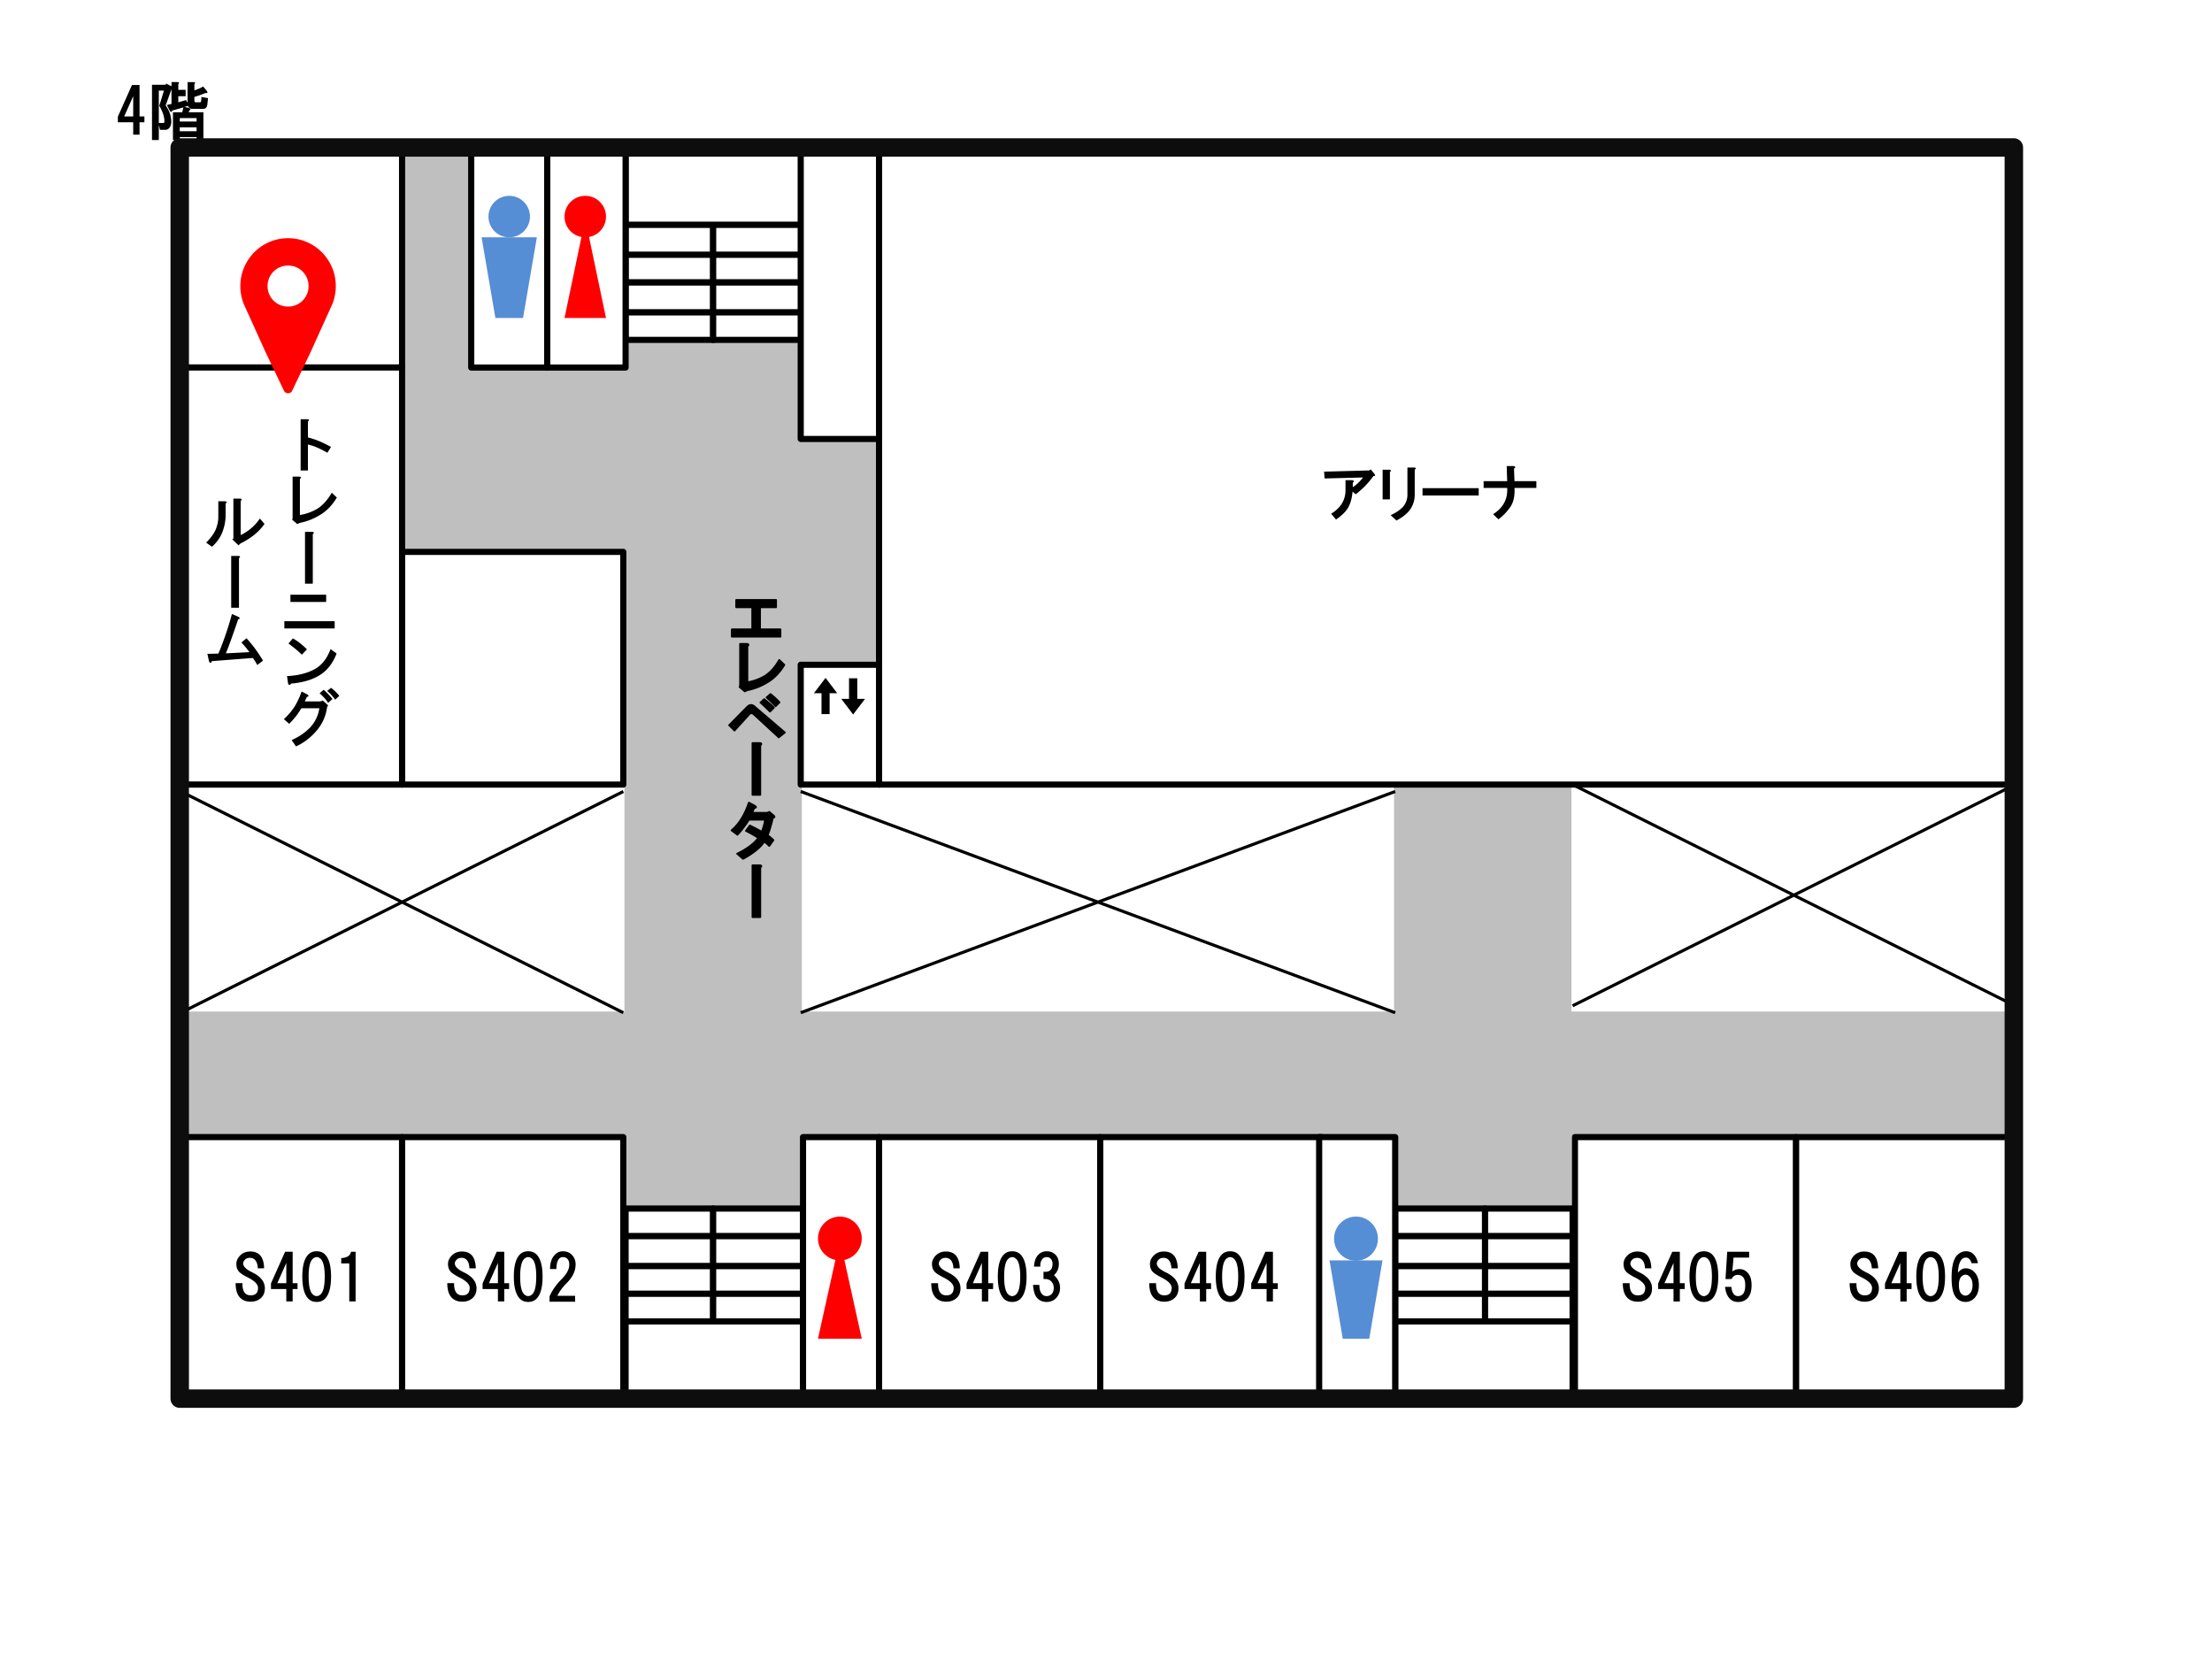 <svg xmlns="http://www.w3.org/2000/svg" width="960" height="720" viewBox="0 0 720 540"><path fill="#fff" fill-rule="evenodd" d="M0 540h720V0H0Z"/><path fill="#bfbfbf" fill-rule="evenodd" d="M58.5 369.75h599.251v-40.5H58.5Z" data-name="P"/><path fill="#bfbfbf" fill-rule="evenodd" d="M203.25 393H261V98.25h-57.75Zm250.502 9.75h57.75V98.25h-57.75Z" data-name="P"/><g data-name="P"><path fill="#fff" fill-rule="evenodd" d="M58.875 455.625h72v-85.5h-72Z"/><path fill="none" stroke="#000" stroke-linejoin="round" stroke-width="2.002" d="M58.875 455.625h72v-85.5h-72Z"/></g><g data-name="P"><path fill="#fff" fill-rule="evenodd" d="M130.88 455.625h72v-85.5h-72Z"/><path fill="none" stroke="#000" stroke-linejoin="round" stroke-width="2.002" d="M130.88 455.625h72v-85.5h-72Z"/></g><g data-name="P"><path fill="#fff" fill-rule="evenodd" d="M286.13 455.625h72v-85.5h-72Z"/><path fill="none" stroke="#000" stroke-linejoin="round" stroke-width="2.002" d="M286.13 455.625h72v-85.5h-72Z"/></g><g data-name="P"><path fill="#fff" fill-rule="evenodd" d="M358.13 455.625h72v-85.5h-72Z"/><path fill="none" stroke="#000" stroke-linejoin="round" stroke-width="2.002" d="M358.13 455.625h72v-85.5h-72Z"/></g><g data-name="P"><path fill="#fff" fill-rule="evenodd" d="M512.63 455.625h72v-85.5h-72Z"/><path fill="none" stroke="#000" stroke-linejoin="round" stroke-width="2.002" d="M512.63 455.625h72v-85.5h-72Z"/></g><g data-name="P"><path fill="#fff" fill-rule="evenodd" d="M584.63 455.625h72v-85.5h-72Z"/><path fill="none" stroke="#000" stroke-linejoin="round" stroke-width="2.002" d="M584.63 455.625h72v-85.5h-72Z"/></g><path fill="#bfbfbf" fill-rule="evenodd" d="M58.5 216h527.251V47.25H58.5Z" data-name="P"/><g data-name="P"><path fill="#fff" fill-rule="evenodd" d="M130.88 255.38h72v-75.75h-72Z"/><path fill="none" stroke="#000" stroke-linejoin="round" stroke-width="2.002" d="M130.88 255.38h72v-75.75h-72Z"/></g><g data-name="P"><path fill="#fff" fill-rule="evenodd" d="M58.875 119.63h72v-72h-72Z"/><path fill="none" stroke="#000" stroke-linejoin="round" stroke-width="2.002" d="M58.875 119.63h72v-72h-72Z"/></g><g data-name="P"><path fill="#fff" fill-rule="evenodd" d="M286.13 255.38h369.75V47.63H286.13Z"/><path fill="none" stroke="#000" stroke-linejoin="round" stroke-width="2.002" d="M286.13 255.38h369.75V47.63H286.13Z"/></g><g data-name="P"><path fill="#fff" fill-rule="evenodd" d="M203.63 402.38h28.5v-9h-28.5Z"/><path fill="none" stroke="#000" stroke-linejoin="round" stroke-width="2.002" d="M203.63 402.38h28.5v-9h-28.5Z"/></g><g data-name="P"><path fill="#fff" fill-rule="evenodd" d="M203.63 412.13h28.5v-9.75h-28.5Z"/><path fill="none" stroke="#000" stroke-linejoin="round" stroke-width="2.002" d="M203.63 412.13h28.5v-9.75h-28.5Z"/></g><g data-name="P"><path fill="#fff" fill-rule="evenodd" d="M203.63 421.13h28.5v-9h-28.5Z"/><path fill="none" stroke="#000" stroke-linejoin="round" stroke-width="2.002" d="M203.63 421.13h28.5v-9h-28.5Z"/></g><g data-name="P"><path fill="#fff" fill-rule="evenodd" d="M203.63 430.13h28.5v-9h-28.5Z"/><path fill="none" stroke="#000" stroke-linejoin="round" stroke-width="2.002" d="M203.63 430.13h28.5v-9h-28.5Z"/></g><g data-name="P"><path fill="#fff" fill-rule="evenodd" d="M232.13 402.38h29.25v-9h-29.25Z"/><path fill="none" stroke="#000" stroke-linejoin="round" stroke-width="2.002" d="M232.13 402.38h29.25v-9h-29.25Z"/></g><g data-name="P"><path fill="#fff" fill-rule="evenodd" d="M232.13 412.13h29.25v-9.75h-29.25Z"/><path fill="none" stroke="#000" stroke-linejoin="round" stroke-width="2.002" d="M232.13 412.13h29.25v-9.75h-29.25Z"/></g><g data-name="P"><path fill="#fff" fill-rule="evenodd" d="M232.13 421.13h29.25v-9h-29.25Z"/><path fill="none" stroke="#000" stroke-linejoin="round" stroke-width="2.002" d="M232.13 421.13h29.25v-9h-29.25Z"/></g><g data-name="P"><path fill="#fff" fill-rule="evenodd" d="M232.13 430.13h29.25v-9h-29.25Z"/><path fill="none" stroke="#000" stroke-linejoin="round" stroke-width="2.002" d="M232.13 430.13h29.25v-9h-29.25Z"/></g><g data-name="P"><path fill="#fff" fill-rule="evenodd" d="M203.63 455.625h57.75v-25.5h-57.75Z"/><path fill="none" stroke="#000" stroke-linejoin="round" stroke-width="2.002" d="M203.63 455.625h57.75v-25.5h-57.75Z"/></g><g data-name="P"><path fill="#fff" fill-rule="evenodd" d="M454.13 402.38h29.25v-9h-29.25Z"/><path fill="none" stroke="#000" stroke-linejoin="round" stroke-width="2.002" d="M454.13 402.38h29.25v-9h-29.25Z"/></g><g data-name="P"><path fill="#fff" fill-rule="evenodd" d="M454.13 412.13h29.25v-9.75h-29.25Z"/><path fill="none" stroke="#000" stroke-linejoin="round" stroke-width="2.002" d="M454.13 412.13h29.25v-9.75h-29.25Z"/></g><g data-name="P"><path fill="#fff" fill-rule="evenodd" d="M454.13 421.13h29.25v-9h-29.25Z"/><path fill="none" stroke="#000" stroke-linejoin="round" stroke-width="2.002" d="M454.13 421.13h29.25v-9h-29.25Z"/></g><g data-name="P"><path fill="#fff" fill-rule="evenodd" d="M454.13 430.13h29.25v-9h-29.25Z"/><path fill="none" stroke="#000" stroke-linejoin="round" stroke-width="2.002" d="M454.13 430.13h29.25v-9h-29.25Z"/></g><g data-name="P"><path fill="#fff" fill-rule="evenodd" d="M483.381 402.38h28.5v-9h-28.5Z"/><path fill="none" stroke="#000" stroke-linejoin="round" stroke-width="2.002" d="M483.381 402.38h28.5v-9h-28.5Z"/></g><g data-name="P"><path fill="#fff" fill-rule="evenodd" d="M483.381 412.13h28.5v-9.75h-28.5Z"/><path fill="none" stroke="#000" stroke-linejoin="round" stroke-width="2.002" d="M483.381 412.13h28.5v-9.75h-28.5Z"/></g><g data-name="P"><path fill="#fff" fill-rule="evenodd" d="M483.381 421.13h28.5v-9h-28.5Z"/><path fill="none" stroke="#000" stroke-linejoin="round" stroke-width="2.002" d="M483.381 421.13h28.5v-9h-28.5Z"/></g><g data-name="P"><path fill="#fff" fill-rule="evenodd" d="M483.381 430.13h28.5v-9h-28.5Z"/><path fill="none" stroke="#000" stroke-linejoin="round" stroke-width="2.002" d="M483.381 430.13h28.5v-9h-28.5Z"/></g><g data-name="P"><path fill="#fff" fill-rule="evenodd" d="M454.13 455.625h57.75v-25.5h-57.75Z"/><path fill="none" stroke="#000" stroke-linejoin="round" stroke-width="2.002" d="M454.13 455.625h57.75v-25.5h-57.75Z"/></g><g data-name="P"><path fill="#fff" fill-rule="evenodd" d="M203.63 110.63h28.5v-9h-28.5Z"/><path fill="none" stroke="#000" stroke-linejoin="round" stroke-width="2.002" d="M203.63 110.63h28.5v-9h-28.5Z"/></g><g data-name="P"><path fill="#fff" fill-rule="evenodd" d="M203.63 101.63h28.5v-9.75h-28.5Z"/><path fill="none" stroke="#000" stroke-linejoin="round" stroke-width="2.002" d="M203.63 101.63h28.5v-9.75h-28.5Z"/></g><g data-name="P"><path fill="#fff" fill-rule="evenodd" d="M203.63 91.882h28.5v-9h-28.5Z"/><path fill="none" stroke="#000" stroke-linejoin="round" stroke-width="2.002" d="M203.63 91.882h28.5v-9h-28.5Z"/></g><g data-name="P"><path fill="#fff" fill-rule="evenodd" d="M203.63 82.882h28.5v-9.75h-28.5Z"/><path fill="none" stroke="#000" stroke-linejoin="round" stroke-width="2.002" d="M203.63 82.882h28.5v-9.75h-28.5Z"/></g><g data-name="P"><path fill="#fff" fill-rule="evenodd" d="M232.13 110.63h29.25v-9h-29.25Z"/><path fill="none" stroke="#000" stroke-linejoin="round" stroke-width="2.002" d="M232.13 110.63h29.25v-9h-29.25Z"/></g><g data-name="P"><path fill="#fff" fill-rule="evenodd" d="M232.13 101.63h29.25v-9.75h-29.25Z"/><path fill="none" stroke="#000" stroke-linejoin="round" stroke-width="2.002" d="M232.13 101.63h29.25v-9.75h-29.25Z"/></g><g data-name="P"><path fill="#fff" fill-rule="evenodd" d="M232.13 91.882h29.25v-9h-29.25Z"/><path fill="none" stroke="#000" stroke-linejoin="round" stroke-width="2.002" d="M232.13 91.882h29.25v-9h-29.25Z"/></g><g data-name="P"><path fill="#fff" fill-rule="evenodd" d="M232.13 82.882h29.25v-9.75h-29.25Z"/><path fill="none" stroke="#000" stroke-linejoin="round" stroke-width="2.002" d="M232.13 82.882h29.25v-9.75h-29.25Z"/></g><g data-name="P"><path fill="#fff" fill-rule="evenodd" d="M203.63 73.13h57.75v-25.5h-57.75Z"/><path fill="none" stroke="#000" stroke-linejoin="round" stroke-width="2.002" d="M203.63 73.13h57.75v-25.5h-57.75Z"/></g><g data-name="P"><path fill="#fff" fill-rule="evenodd" d="M153.38 119.63h24.75v-72h-24.75Z"/><path fill="none" stroke="#000" stroke-linejoin="round" stroke-width="2.002" d="M153.38 119.63h24.75v-72h-24.75Z"/></g><g data-name="P"><path fill="#fff" fill-rule="evenodd" d="M261.38 455.625h24.75v-85.5h-24.75Z"/><path fill="none" stroke="#000" stroke-linejoin="round" stroke-width="2.002" d="M261.38 455.625h24.75v-85.5h-24.75Z"/></g><g data-name="P"><path fill="#fff" fill-rule="evenodd" d="M429.381 455.625h24.75v-85.5h-24.75Z"/><path fill="none" stroke="#000" stroke-linejoin="round" stroke-width="2.002" d="M429.381 455.625h24.75v-85.5h-24.75Z"/></g><g data-name="P"><path fill="#fff" fill-rule="evenodd" d="M260.63 255.38h25.5v-39h-25.5Z"/><path fill="none" stroke="#000" stroke-linejoin="round" stroke-width="2.002" d="M260.63 255.38h25.5v-39h-25.5Z"/></g><g data-name="P"><path fill="#fff" fill-rule="evenodd" d="M178.13 119.63h25.5v-72h-25.5Z"/><path fill="none" stroke="#000" stroke-linejoin="round" stroke-width="2.002" d="M178.13 119.63h25.5v-72h-25.5Z"/></g><g data-name="P"><path fill="#fff" fill-rule="evenodd" d="M58.875 255.37h72V119.62h-72Z"/><path fill="none" stroke="#000" stroke-linejoin="round" stroke-width="2.002" d="M58.875 255.37h72V119.62h-72Z"/></g><g data-name="P"><path fill="#fff" fill-rule="evenodd" d="M260.63 142.882h25.5v-95.25h-25.5Z"/><path fill="none" stroke="#000" stroke-linejoin="round" stroke-width="2.002" d="M260.63 142.882h25.5v-95.25h-25.5Z"/></g><path d="M47.006 37.892v1.903H45.42v4.043h-2.062v-4.043h-4.996v-1.823l4.6-10.31h2.458v10.23zm-3.648 0V31.31l-2.934 6.582zm10.002-8.395h-1.665v10.536H53.2q.158 0 .238-.159.08-.157.08-.554 0-.556-.238-1.582-.397-1.51-1.428-3.328zm4.679-2.148v1.9h2.379v2.06h-2.38v1.983l2.539-.716.475.874v-6.734h1.903q.575.05.576.266 0 .151-.258.367v2.061c1.268-.42 2.22-.845 2.854-1.266l1.11 1.346q.279.376.278.575 0 .237-.396.237-.12 0-.278-.021-1.507.634-3.568 1.27v1.187a.7.7 0 0 0 .079.316q-.001.08.08.159.077.08.237.079h1.428a.3.3 0 0 0 .069.01q.257 0 .327-.564l.08-1.187 2.14.395-.238 2.22q-.237 1.267-1.348 1.266H62.4a1.8 1.8 0 0 1-.713-.317 1.45 1.45 0 0 1-.476-.636l-1.19.316 1.428.32c.21.05.37.159.475.317a.34.34 0 0 1 0 .317q-.078.16-.316.158l-.16.636h4.759v8.799h-2.22v-.712h-5.473v.95h-2.22v-9.037h3.014l.396-1.586-3.648 1.029q-.139.465-.347.464-.257 0-.605-.701l-.793-1.583 1.507-.32v-4.831l-1.903 5.313q.396.555.714 1.111.95 1.661 1.11 3.802.01.159.01.306c0 .907-.215 1.594-.645 2.072a1.51 1.51 0 0 1-1.268.633H52.09l-.396-1.586v4.913h-2.22V27.594h4.44l.158-.396 1.745.867v-1.349h1.904q.573.05.574.266 0 .151-.257.367m.475 11.097v1.105h5.472v-1.105zm0 3.008v1.273h5.472v-1.273z" data-name="P"/><path fill="none" stroke="#000" stroke-linejoin="round" stroke-width="1.001" d="m58.875 257.63 144.005 72m-144.005 0 144.005-72m57.75 0 193.5 72m-193.5 0 193.5-72m57.751-2.25 144 72m-144 0 144-72" data-name="P"/><path fill="none" stroke="#0d0d0d" stroke-linejoin="round" stroke-width="6.005" d="M58.5 455.25h597V48h-597Z" data-name="P"/><path d="M83.913 412.83q-.08-1.904-.952-2.775-.635-.634-1.586-.634-1.031 0-1.586.555-.635.635-.634 1.269-.002 1.506 3.013 2.934 4.043 1.981 4.044 5.155 0 1.902-1.11 3.013-1.349 1.348-3.49 1.348-2.379 0-3.647-1.507-1.269-1.505-1.269-4.52h2.22q-.079 3.965 2.697 3.965 2.378 0 2.379-2.458-.001-1.666-3.251-3.331-2.064-1.031-2.855-1.824-.952-.952-.952-2.617 0-1.507 1.269-2.775 1.269-1.27 3.251-1.27t3.093 1.111q1.349 1.348 1.427 4.362zm12.931 4.838v1.904h-1.586v4.044h-2.062v-4.044H88.2v-1.825l4.6-10.309h2.458v10.23zm-3.648 0v-6.582l-2.934 6.582zm12.58-9.358q1.981 1.983 1.983 7.217-.001 5.234-1.983 7.217-1.031 1.03-2.696 1.03t-2.697-1.03q-1.982-1.984-1.982-7.217 0-5.235 1.982-7.216 1.03-1.032 2.697-1.031 1.665-.001 2.696 1.03m-4.044 1.507q-1.27 1.27-1.27 5.71t1.27 5.71q.633.634 1.348.634.713 0 1.348-.634 1.268-1.27 1.269-5.71 0-4.441-1.269-5.71-.635-.634-1.348-.634-.714-.001-1.348.634m14.02-2.379v16.178h-2.062v-12.371h-2.617V409.5q2.854-.16 3.172-2.062zm37.056 5.392q-.08-1.904-.951-2.775-.635-.634-1.586-.634-1.031 0-1.587.555-.634.635-.634 1.269 0 1.506 3.014 2.934 4.043 1.981 4.044 5.155 0 1.902-1.11 3.013-1.349 1.348-3.49 1.348-2.379 0-3.648-1.507-1.268-1.505-1.268-4.52h2.22q-.08 3.965 2.697 3.965 2.378 0 2.378-2.458 0-1.666-3.25-3.331-2.064-1.031-2.856-1.824-.951-.952-.951-2.617 0-1.507 1.268-2.775 1.269-1.27 3.252-1.27t3.093 1.111q1.347 1.348 1.427 4.362zm12.913 4.838v1.904h-1.585v4.044h-2.062v-4.044h-4.996v-1.825l4.6-10.309h2.458v10.23zm-3.647 0v-6.582l-2.935 6.582zm12.554-9.358q1.982 1.983 1.983 7.217 0 5.234-1.983 7.217-1.031 1.03-2.696 1.03t-2.696-1.03q-1.983-1.984-1.983-7.217 0-5.235 1.983-7.216 1.03-1.032 2.696-1.031 1.666-.001 2.696 1.03m-4.044 1.507q-1.269 1.27-1.269 5.71t1.27 5.71q.632.634 1.347.634.714 0 1.348-.634 1.269-1.27 1.27-5.71-.002-4.441-1.27-5.71-.635-.634-1.348-.634-.714-.001-1.348.634m15.509-1.427q1.268 1.268 1.269 3.172-.001 3.172-2.855 6.027-2.063 2.061-3.093 4.203h5.79v1.903h-8.327v-1.745q1.346-3.014 3.885-5.55 2.537-2.538 2.538-4.759 0-1.269-.635-1.903-.554-.555-1.427-.555-2.062 0-2.141 3.885h-2.062q0-3.092 1.666-4.757 1.03-1.032 2.537-1.031 1.745 0 2.855 1.11m124.247 4.44q-.08-1.904-.951-2.775-.635-.634-1.586-.634-1.031 0-1.586.555-.635.635-.634 1.269-.002 1.506 3.013 2.934 4.043 1.981 4.044 5.155 0 1.902-1.11 3.013-1.349 1.348-3.49 1.348-2.378 0-3.647-1.507-1.27-1.505-1.27-4.52h2.221q-.08 3.965 2.697 3.965 2.378 0 2.379-2.458-.001-1.666-3.251-3.331-2.063-1.031-2.856-1.824-.951-.952-.951-2.617 0-1.507 1.269-2.775 1.269-1.27 3.251-1.27t3.093 1.111q1.348 1.348 1.427 4.362zm12.91 4.838v1.904h-1.586v4.044h-2.061v-4.044h-4.996v-1.825l4.599-10.309h2.458v10.23zm-3.647 0v-6.582l-2.935 6.582zm12.557-9.358q1.982 1.983 1.983 7.217 0 5.234-1.982 7.217-1.032 1.03-2.696 1.03-1.666 0-2.697-1.03-1.982-1.984-1.982-7.217-.001-5.235 1.982-7.216 1.03-1.032 2.697-1.031 1.665-.001 2.696 1.03m-4.044 1.507q-1.269 1.27-1.268 5.71-.001 4.44 1.268 5.71.635.634 1.349.634.713 0 1.348-.634 1.267-1.27 1.268-5.71 0-4.441-1.268-5.71-.636-.634-1.348-.634-.715-.001-1.349.634m14.949 5.234q1.983 1.823 1.983 4.124 0 2.061-1.348 3.41-1.19 1.189-3.093 1.19-1.745 0-2.934-1.19t-1.427-4.362h2.061q0 2.142.952 3.093.555.554 1.428.555.951 0 1.586-.634.713-.714.713-2.062 0-1.27-.872-2.141-.735-.735-1.982-.734-.23 0-.476.02v-2.38q.296.03.555.03 2.378 0 2.379-2.567 0-1.11-.635-1.744-.477-.476-1.268-.476-.794-.001-1.27.476-.802.803-.802 2.33 0 .136.01.287h-2.062q.157-2.618 1.427-3.886 1.11-1.11 2.697-1.11 1.743 0 2.854 1.11t1.11 3.013q0 2.22-1.586 3.648m38.225-2.221q-.08-1.904-.953-2.775-.632-.634-1.586-.634-1.03 0-1.587.555-.632.635-.633 1.269 0 1.506 3.015 2.934 4.042 1.981 4.043 5.155 0 1.902-1.112 3.013-1.348 1.348-3.489 1.348-2.379 0-3.648-1.507-1.269-1.505-1.27-4.52h2.224q-.08 3.965 2.694 3.965 2.38 0 2.381-2.458-.004-1.666-3.252-3.331-2.064-1.031-2.856-1.824-.95-.952-.95-2.617c-.003-1.004.422-1.93 1.267-2.775.845-.847 1.932-1.27 3.252-1.27q1.983 0 3.093 1.111 1.348 1.348 1.428 4.362zm12.91 4.838v1.904h-1.586v4.044h-2.061v-4.044h-4.997v-1.825l4.597-10.309h2.46v10.23zm-3.647 0v-6.582l-2.936 6.582zm12.557-9.358q1.981 1.983 1.982 7.217-.001 5.234-1.982 7.217c-.69.686-1.586 1.03-2.698 1.03q-1.665 0-2.694-1.03-1.986-1.984-1.985-7.217 0-5.235 1.985-7.216c.684-.688 1.586-1.031 2.694-1.031q1.668-.001 2.698 1.03m-4.047 1.507q-1.267 1.27-1.266 5.71-.003 4.44 1.266 5.71.638.634 1.35.634.711 0 1.348-.634 1.27-1.27 1.27-5.71-.003-4.441-1.27-5.71-.636-.634-1.349-.634-.711-.001-1.349.634m16.856 7.851v1.904h-1.586v4.044h-2.06v-4.044h-4.997v-1.825l4.597-10.309h2.46v10.23zm-3.647 0v-6.582l-2.935 6.582zm123.166-4.838q-.08-1.904-.954-2.775-.631-.634-1.586-.634-1.03 0-1.586.555-.632.635-.633 1.269-.001 1.506 3.014 2.934 4.042 1.981 4.043 5.155 0 1.902-1.111 3.013-1.349 1.348-3.49 1.348-2.38 0-3.647-1.507-1.269-1.505-1.27-4.52h2.223q-.08 3.965 2.694 3.965 2.381 0 2.382-2.458-.005-1.666-3.252-3.331c-1.378-.688-2.327-1.295-2.856-1.824q-.95-.952-.95-2.617c-.004-1.004.421-1.93 1.266-2.775q1.27-1.27 3.252-1.27 1.984 0 3.094 1.111 1.348 1.348 1.428 4.362zm12.931 4.838v1.904h-1.586v4.044h-2.061v-4.044h-4.997v-1.825l4.597-10.309h2.46v10.23zm-3.647 0v-6.582l-2.936 6.582zm12.579-9.358q1.981 1.983 1.982 7.217-.001 5.234-1.982 7.217-1.033 1.03-2.698 1.03c-1.112 0-2.007-.343-2.694-1.03q-1.986-1.984-1.986-7.217 0-5.235 1.986-7.216c.683-.688 1.586-1.031 2.694-1.031q1.666-.001 2.698 1.03m-4.047 1.507q-1.267 1.27-1.266 5.71-.005 4.44 1.266 5.71.637.634 1.349.634t1.349-.634q1.269-1.27 1.27-5.71-.004-4.441-1.27-5.71-.637-.634-1.349-.634-.712-.001-1.349.634m8.392 6.503.554-8.882h7.137v1.903h-5.076l-.395 4.52c.687-.529 1.482-.793 2.377-.793q1.429 0 2.54 1.11c.895.899 1.349 2.274 1.349 4.125-.004 1.955-.45 3.383-1.35 4.282q-1.19 1.189-3.014 1.19-1.665 0-2.694-1.031-1.274-1.27-1.586-3.886h2.061q.155 1.744.95 2.537.475.476 1.27.476a2.06 2.06 0 0 0 1.507-.634q.792-.794.791-2.934 0-1.904-.791-2.697-.637-.634-1.587-.634c-.95 0-1.64.45-2.06 1.348zm47.623-3.49q-.081-1.904-.954-2.775-.631-.634-1.586-.634-1.03 0-1.587.555-.631.635-.633 1.269 0 1.506 3.015 2.934 4.042 1.981 4.043 5.155 0 1.902-1.112 3.013-1.347 1.348-3.489 1.348-2.38 0-3.647-1.507-1.27-1.505-1.27-4.52h2.223q-.08 3.965 2.694 3.965 2.381 0 2.382-2.458-.005-1.666-3.252-3.331-2.065-1.031-2.856-1.824-.95-.952-.95-2.617-.005-1.507 1.266-2.775c.845-.847 1.932-1.27 3.252-1.27 1.324 0 2.352.37 3.093 1.111q1.349 1.348 1.429 4.362zm12.931 4.838v1.904h-1.586v4.044h-2.061v-4.044h-4.997v-1.825l4.597-10.309h2.46v10.23zm-3.647 0v-6.582l-2.936 6.582zm12.576-9.358q1.98 1.983 1.981 7.217-.001 5.234-1.982 7.217c-.69.686-1.586 1.03-2.698 1.03q-1.665 0-2.694-1.03-1.986-1.984-1.986-7.217 0-5.235 1.986-7.216c.683-.688 1.586-1.031 2.694-1.031q1.668-.001 2.698 1.03m-4.048 1.507q-1.267 1.27-1.266 5.71-.003 4.44 1.266 5.71.637.634 1.35.634.712 0 1.348-.634 1.269-1.27 1.27-5.71-.004-4.441-1.27-5.71-.636-.634-1.349-.634-.712-.001-1.349.634m11.329 5.71q-.793.793-.792 2.776 0 1.981.792 2.775.636.634 1.349.635.711 0 1.349-.635.951-.952.953-2.775-.005-1.825-.953-2.776c-.425-.424-.871-.634-1.35-.634q-.712 0-1.348.634m3.967-7.296q1.109 1.11 1.428 2.934h-2.064q-.238-.872-.713-1.348a1.62 1.62 0 0 0-1.19-.476c-.475 0-.9.185-1.266.555q-1.113 1.11-1.27 4.362c.737-.953 1.586-1.427 2.536-1.427q1.585-.001 2.777 1.19 1.506 1.505 1.507 4.282-.001 2.775-1.507 4.282-1.191 1.189-2.856 1.19c-1.108 0-2.062-.397-2.853-1.19q-1.666-1.666-1.665-6.662c-.004-3.701.608-6.159 1.823-7.375q1.268-1.268 2.853-1.268 1.505 0 2.46.951M446.187 152.81l1.187 1.424q.237.317.237.554-.08.157-.554.158a28 28 0 0 1-5.777 5.936l-1.028-.871q-.237 2.85-1.267 4.907t-4.115 4.194l-1.583-1.9q4.669-2.847 4.67-7.676v-3.244h1.978q.63-.001.712.316c.004.033.011.065.011.1q-.005.245-.327.375v1.504a13.5 13.5 0 0 0 3.323-3.166l-12.503.317-.158-2.216 14.64-.396zm14.618-.396c.004.025.011.054.011.08q-.004.197-.327.395v8.072q-.001 2.611-1.345 4.669-1.349 2.055-4.59 3.798l-1.9-1.74q2.77-1.269 4.115-2.85a5.88 5.88 0 0 0 1.346-3.798v-8.863h2.057q.552 0 .633.237m-8.071.712c.003.025.01.054.01.08q-.004.197-.327.395v8.942h-2.374v-9.654h2.057q.552 0 .634.237m10.298 8.151v-2.374h18.28v2.374zm30.166-9.259c.003.033.01.065.01.09q-.003.244-.406.385c.05 1.37.104 2.745.158 4.115h7.122v2.216h-7.122q.028.486.029.95 0 3.372-1.532 5.46-1.663 2.293-3.72 3.799l-1.74-1.662q4.607-2.9 4.607-7.892.001-.328-.018-.655h-7.676v-2.216h7.676c-.054-1.637-.104-3.27-.158-4.906h1.978q.712-.001.792.316m-392.652-15.334q.01.04.01.079c0 .133-.109.262-.326.396v5.223q1.898.473 3.798 1.266a48 48 0 0 1 3.72 1.82l-1.188 1.9a34 34 0 0 0-3.086-1.584 18 18 0 0 0-3.244-1.107v8.467h-2.374v-16.698h2.057q.553 0 .633.238m-2.611 18.698q.009.039.01.079c-.001.133-.11.262-.327.395v11.792q3.244-.555 5.936-2.216 2.532-1.742 4.43-5.065l1.663 1.583q-2.138 3.561-5.144 5.46-3.245 2.056-6.806 2.77l-.95.396-1.66-1.425.158-.395v-13.612h2.057q.553 0 .633.238m4.195 18.143a.9.9 0 0 1-.317.317v16.144H99.28V173.13h2.216q.662 0 .663.277 0 .048-.03.118m4.036 22.415H94.532v-2.375h11.633zm2.77 8.625H92.553v-2.374h16.38zm-9.022 6.795-1.662 1.741a33 33 0 0 0-2.294-2.057 183 183 0 0 0-2.058-1.583l1.425-1.662q2.293 1.266 4.59 3.561m4.036 8.468q-3.641 2.216-9.258 2.69-.14.406-.446.406a1 1 0 0 1-.108-.01q-.319-.08-.396-.633l-.317-2.216q5.143-.237 8.784-2.136 3.64-1.9 5.381-6.648l1.979 1.425q-1.9 4.906-5.619 7.122m-3.562 6.748q-.08.237-.475.238a36 36 0 0 0-.712 1.503h5.065l.791-.316 1.503 1.345q.177.178.178.346 0 .198-.257.366-.555 4.432-3.481 7.834-2.85 3.324-6.648 5.065l-1.424-2.058q3.718-1.66 6.093-4.194 2.374-2.61 2.928-6.172h-5.856q-.555.95-1.583 2.374-.95 1.266-2.373 2.69l-1.741-1.503a22.5 22.5 0 0 0 3.56-4.194q1.424-2.454 2.216-4.827l1.82.95q.405.207.406.464a1 1 0 0 1-.01.09m10.05-.079-1.345 1.266q-1.188-1.74-2.612-2.848l1.266-1.03q1.425 1.03 2.691 2.612m-3.64 2.295q-.871-1.425-2.77-3.165l1.346-1.108q1.423 1.266 2.848 3.007zm-28.14-66.257q.009.04.01.08-.002.197-.327.395v11.158q3.799-1.819 6.252-5.381l1.503 1.741q-2.611 3.8-7.755 6.33l-.712.634-2.057-1.978.395-.159V162.3h2.058q.553 0 .633.237m-4.907.87q.01.04.01.08c0 .133-.109.262-.326.396v3.798a15.2 15.2 0 0 1-1.029 5.46q-1.03 2.691-3.402 4.828l-1.9-1.345q2.137-2.138 3.087-4.195.87-2.217.87-4.036v-5.223h2.057q.553 0 .633.238m4.353 17.945q-.08.159-.317.317v16.143h-2.532v-16.855h2.216q.661 0 .662.276a.3.3 0 0 1-.03.12m-.078 19.916q-.001.238-.475.238a335 335 0 0 1-2.058 5.935q-1.266 3.561-1.978 5.223l7.676-.396q-1.03-1.425-2.611-3.165l1.662-1.345q2.69 2.847 5.38 7.28l-1.899 1.424q-.395-.87-1.424-2.295l-13.374 1.029q-.08.555-.395.554-.397 0-.554-.791l-.475-2.137 3.561-.08q.632-1.264 2.136-5.46 1.504-4.351 2.295-7.438l1.979.87q.553.239.554.554" data-name="P"/><g data-name="P"><clipPath id="a"><path d="M263.25 252h20.249v-31.5h-20.25Z"/></clipPath><g clip-path="url(#a)"><path fill="#fff" fill-rule="evenodd" d="M264.262 237.081c0-1.532 1.21-2.775 2.7-2.775h12.826c1.491 0 2.7 1.243 2.7 2.775l.001 11.101c0 1.533-1.21 2.775-2.701 2.775h-12.826c-1.49 0-2.7-1.242-2.7-2.775"/><path fill="none" stroke="#000" stroke-linejoin="round" stroke-width="494.691" d="M74485.6 83073.1c0 420.3 340.8 761.1 761.1 761.1h3615c420.4 0 760.8-340.8 760.8-761.1l.5-3044.3c0-420.3-340.9-761-761.3-761h-3615c-420.3 0-761.1 340.7-761.1 761Z" transform="matrix(.004 0 0 -.004 0 540)"/><path fill-rule="evenodd" d="m265.342 225.43 3.375-4.445 3.376 4.446h-2.258v6.794H267.6v-6.794"/><path d="m264.928 225.64 3.79-4.993 3.79 4.993h-2.673l.203-.21v7.004h-2.64v-7.003l.202.21Zm2.875-.416v7l-.203-.207h2.235l-.202.208v-7.001h2.46l-.16.336-3.375-4.445h.32l-3.376 4.445-.16-.336"/><path fill-rule="evenodd" d="m274.253 227.69 3.443 4.535 3.442-4.535h-2.303v-6.705h-2.28v6.705"/><path d="m274.253 227.899.16-.337 3.442 4.535h-.32l3.444-4.535.159.337h-2.505v-6.914l.202.21h-2.28l.203-.21v6.914Zm2.303-.416-.203.207v-6.912h2.685v6.912l-.203-.207h2.718l-3.857 5.08-3.858-5.08"/></g><path d="M252.609 197.655h-5.223v7.201h6.647v2.374h-15.827v-2.374h6.648v-7.201h-5.223v-2.374h12.978zm3.736 13.215"/><path fill="none" stroke="#000" stroke-linejoin="round" stroke-width=".58" d="M252.609 197.655h-5.223v7.201h6.647v2.374h-15.827v-2.374h6.648v-7.201h-5.223v-2.374h12.978zm3.736 13.215"/><path d="M243.588 209.831a.4.4 0 0 1 .01.08q-.002.196-.327.395v11.79q3.244-.553 5.935-2.215 2.531-1.74 4.432-5.065l1.661 1.583q-2.137 3.561-5.143 5.46-3.245 2.058-6.806 2.77l-.95.396-1.661-1.425.158-.395v-13.611h2.058q.553 0 .633.237m12.757 16.064"/><path fill="none" stroke="#000" stroke-linejoin="round" stroke-width=".58" d="M243.588 209.831a.4.4 0 0 1 .01.08q-.002.196-.327.395v11.79q3.244-.553 5.935-2.215 2.531-1.74 4.432-5.065l1.661 1.583q-2.137 3.561-5.143 5.46-3.245 2.058-6.806 2.77l-.95.396-1.661-1.425.158-.395v-13.611h2.058q.553 0 .633.237Zm12.757 16.064"/><path d="m245.566 229.955 9.892 8.467-1.979 1.583-8.15-7.518q-.417-.336-.772-.336-.396 0-.732.415l-4.748 5.223-1.741-1.741 5.856-5.935q.631-.633 1.276-.633.544 0 1.098.475m6.885-.08a48 48 0 0 0-2.928-2.848l1.266-1.108q1.82 1.424 2.928 2.69zm-.554.476-1.267 1.266q-1.979-1.98-3.086-2.928l1.187-1.108q2.057 1.582 3.166 2.77m4.448 12.82"/><path fill="none" stroke="#000" stroke-linejoin="round" stroke-width=".58" d="m245.566 229.955 9.892 8.467-1.979 1.583-8.15-7.518q-.417-.336-.772-.336-.396 0-.732.415l-4.748 5.223-1.741-1.741 5.856-5.935q.631-.633 1.276-.633.544 0 1.098.475Zm6.885-.08a48 48 0 0 0-2.928-2.848l1.266-1.108q1.82 1.424 2.928 2.69zm-.554.476-1.267 1.266q-1.979-1.98-3.086-2.928l1.187-1.108q2.057 1.582 3.166 2.77Zm4.448 12.82"/><path d="M247.782 242.252q-.08.157-.317.316v16.143h-2.532v-16.855h2.216q.661 0 .662.277 0 .049-.03.119m8.563 15.193"/><path fill="none" stroke="#000" stroke-linejoin="round" stroke-width=".58" d="M247.782 242.252q-.08.157-.317.316v16.143h-2.532v-16.855h2.216q.661 0 .662.277 0 .049-.03.119Zm8.563 15.193"/><path d="M245.487 263.001a22 22 0 0 1-.712 1.583h4.906l.712-.317 1.424 1.187q.267.268.268.436 0 .227-.505.277a66 66 0 0 1-.87 3.244q-.476 1.662-.871 2.453 1.029.713 1.9 1.583l-1.346 1.9a14 14 0 0 0-1.662-1.425q-.791 1.425-2.928 3.086-2.058 1.582-3.956 2.532l-1.9-1.661q4.747-2.295 6.885-5.144a41 41 0 0 0-4.036-2.295l1.266-1.74q2.295 1.107 3.878 2.056.712-1.662 1.108-3.956h-5.302q-.475.87-1.662 2.453-1.108 1.503-2.058 2.453l-1.899-1.425q3.64-3.086 5.619-9.02l1.503.79q.82.427.821.673 0 .208-.583.277m10.858 14.72"/><path fill="none" stroke="#000" stroke-linejoin="round" stroke-width=".58" d="M245.487 263.001a22 22 0 0 1-.712 1.583h4.906l.712-.317 1.424 1.187q.267.268.268.436 0 .227-.505.277a66 66 0 0 1-.87 3.244q-.476 1.662-.871 2.453 1.029.713 1.9 1.583l-1.346 1.9a14 14 0 0 0-1.662-1.425q-.791 1.425-2.928 3.086-2.058 1.582-3.956 2.532l-1.9-1.661q4.747-2.295 6.885-5.144a41 41 0 0 0-4.036-2.295l1.266-1.74q2.295 1.107 3.878 2.056.712-1.662 1.108-3.956h-5.302q-.475.87-1.662 2.453-1.108 1.503-2.058 2.453l-1.899-1.425q3.64-3.086 5.619-9.02l1.503.79q.82.427.821.673 0 .208-.583.277Zm10.858 14.72"/><path d="M247.782 282.051q-.08.159-.317.317v16.143h-2.532v-16.855h2.216q.661 0 .662.277a.3.3 0 0 1-.03.118m8.563 15.194"/><path fill="none" stroke="#000" stroke-linejoin="round" stroke-width=".58" d="M247.782 282.051q-.08.159-.317.317v16.143h-2.532v-16.855h2.216q.661 0 .662.277a.3.3 0 0 1-.03.118Zm8.563 15.194"/></g><path fill="#558ed5" fill-rule="evenodd" d="M159 70.5c0-3.73 3.02-6.751 6.75-6.751s6.75 3.021 6.75 6.751-3.02 6.748-6.75 6.748A6.746 6.746 0 0 1 159 70.5" data-name="P"/><path fill="#558ed5" fill-rule="evenodd" d="m174.75 77.248-4.5 26.252h-9l-4.5-26.252ZM434.252 403.12c0-3.93 3.187-7.12 7.129-7.12a7.123 7.123 0 0 1 7.119 7.12 7.125 7.125 0 1 1-14.248 0" data-name="P"/><path fill="#558ed5" fill-rule="evenodd" d="m450 410.25-4.31 25.5h-8.63l-4.308-25.5Z" data-name="P"/><path fill="red" fill-rule="evenodd" d="M266.25 403.12c0-3.93 3.19-7.12 7.13-7.12 3.93 0 7.12 3.19 7.12 7.12 0 3.94-3.19 7.13-7.12 7.13-3.94 0-7.13-3.19-7.13-7.13" data-name="P"/><path fill="red" fill-rule="evenodd" d="m266.25 435.75 7.13-32.25 7.12 32.25M183.75 70.5c0-3.73 3.02-6.751 6.75-6.751s6.75 3.021 6.75 6.751-3.02 6.748-6.75 6.748a6.746 6.746 0 0 1-6.75-6.748" data-name="P"/><path fill="red" fill-rule="evenodd" d="m183.75 103.5 6.75-32.251 6.75 32.251" data-name="P"/><g data-name="P"><clipPath id="b"><path d="M57.75 138.748h72v-72h-72Z"/></clipPath><g clip-path="url(#b)"><path fill="red" d="M93.766 99.795a6.65 6.65 0 0 1-6.679-6.676 6.65 6.65 0 0 1 6.68-6.68 6.65 6.65 0 0 1 6.679 6.68 6.65 6.65 0 0 1-6.68 6.676m0-22.262a15.46 15.46 0 0 0-12.839 6.827c-2.894 4.23-3.488 9.647-1.632 14.471l7.05 15.587 6.086 12.762c.222.522.742.817 1.335.817.594 0 1.114-.295 1.336-.817l6.086-12.762 7.05-15.587c1.856-4.824 1.262-10.24-1.632-14.471a15.46 15.46 0 0 0-12.84-6.827"/></g></g></svg>